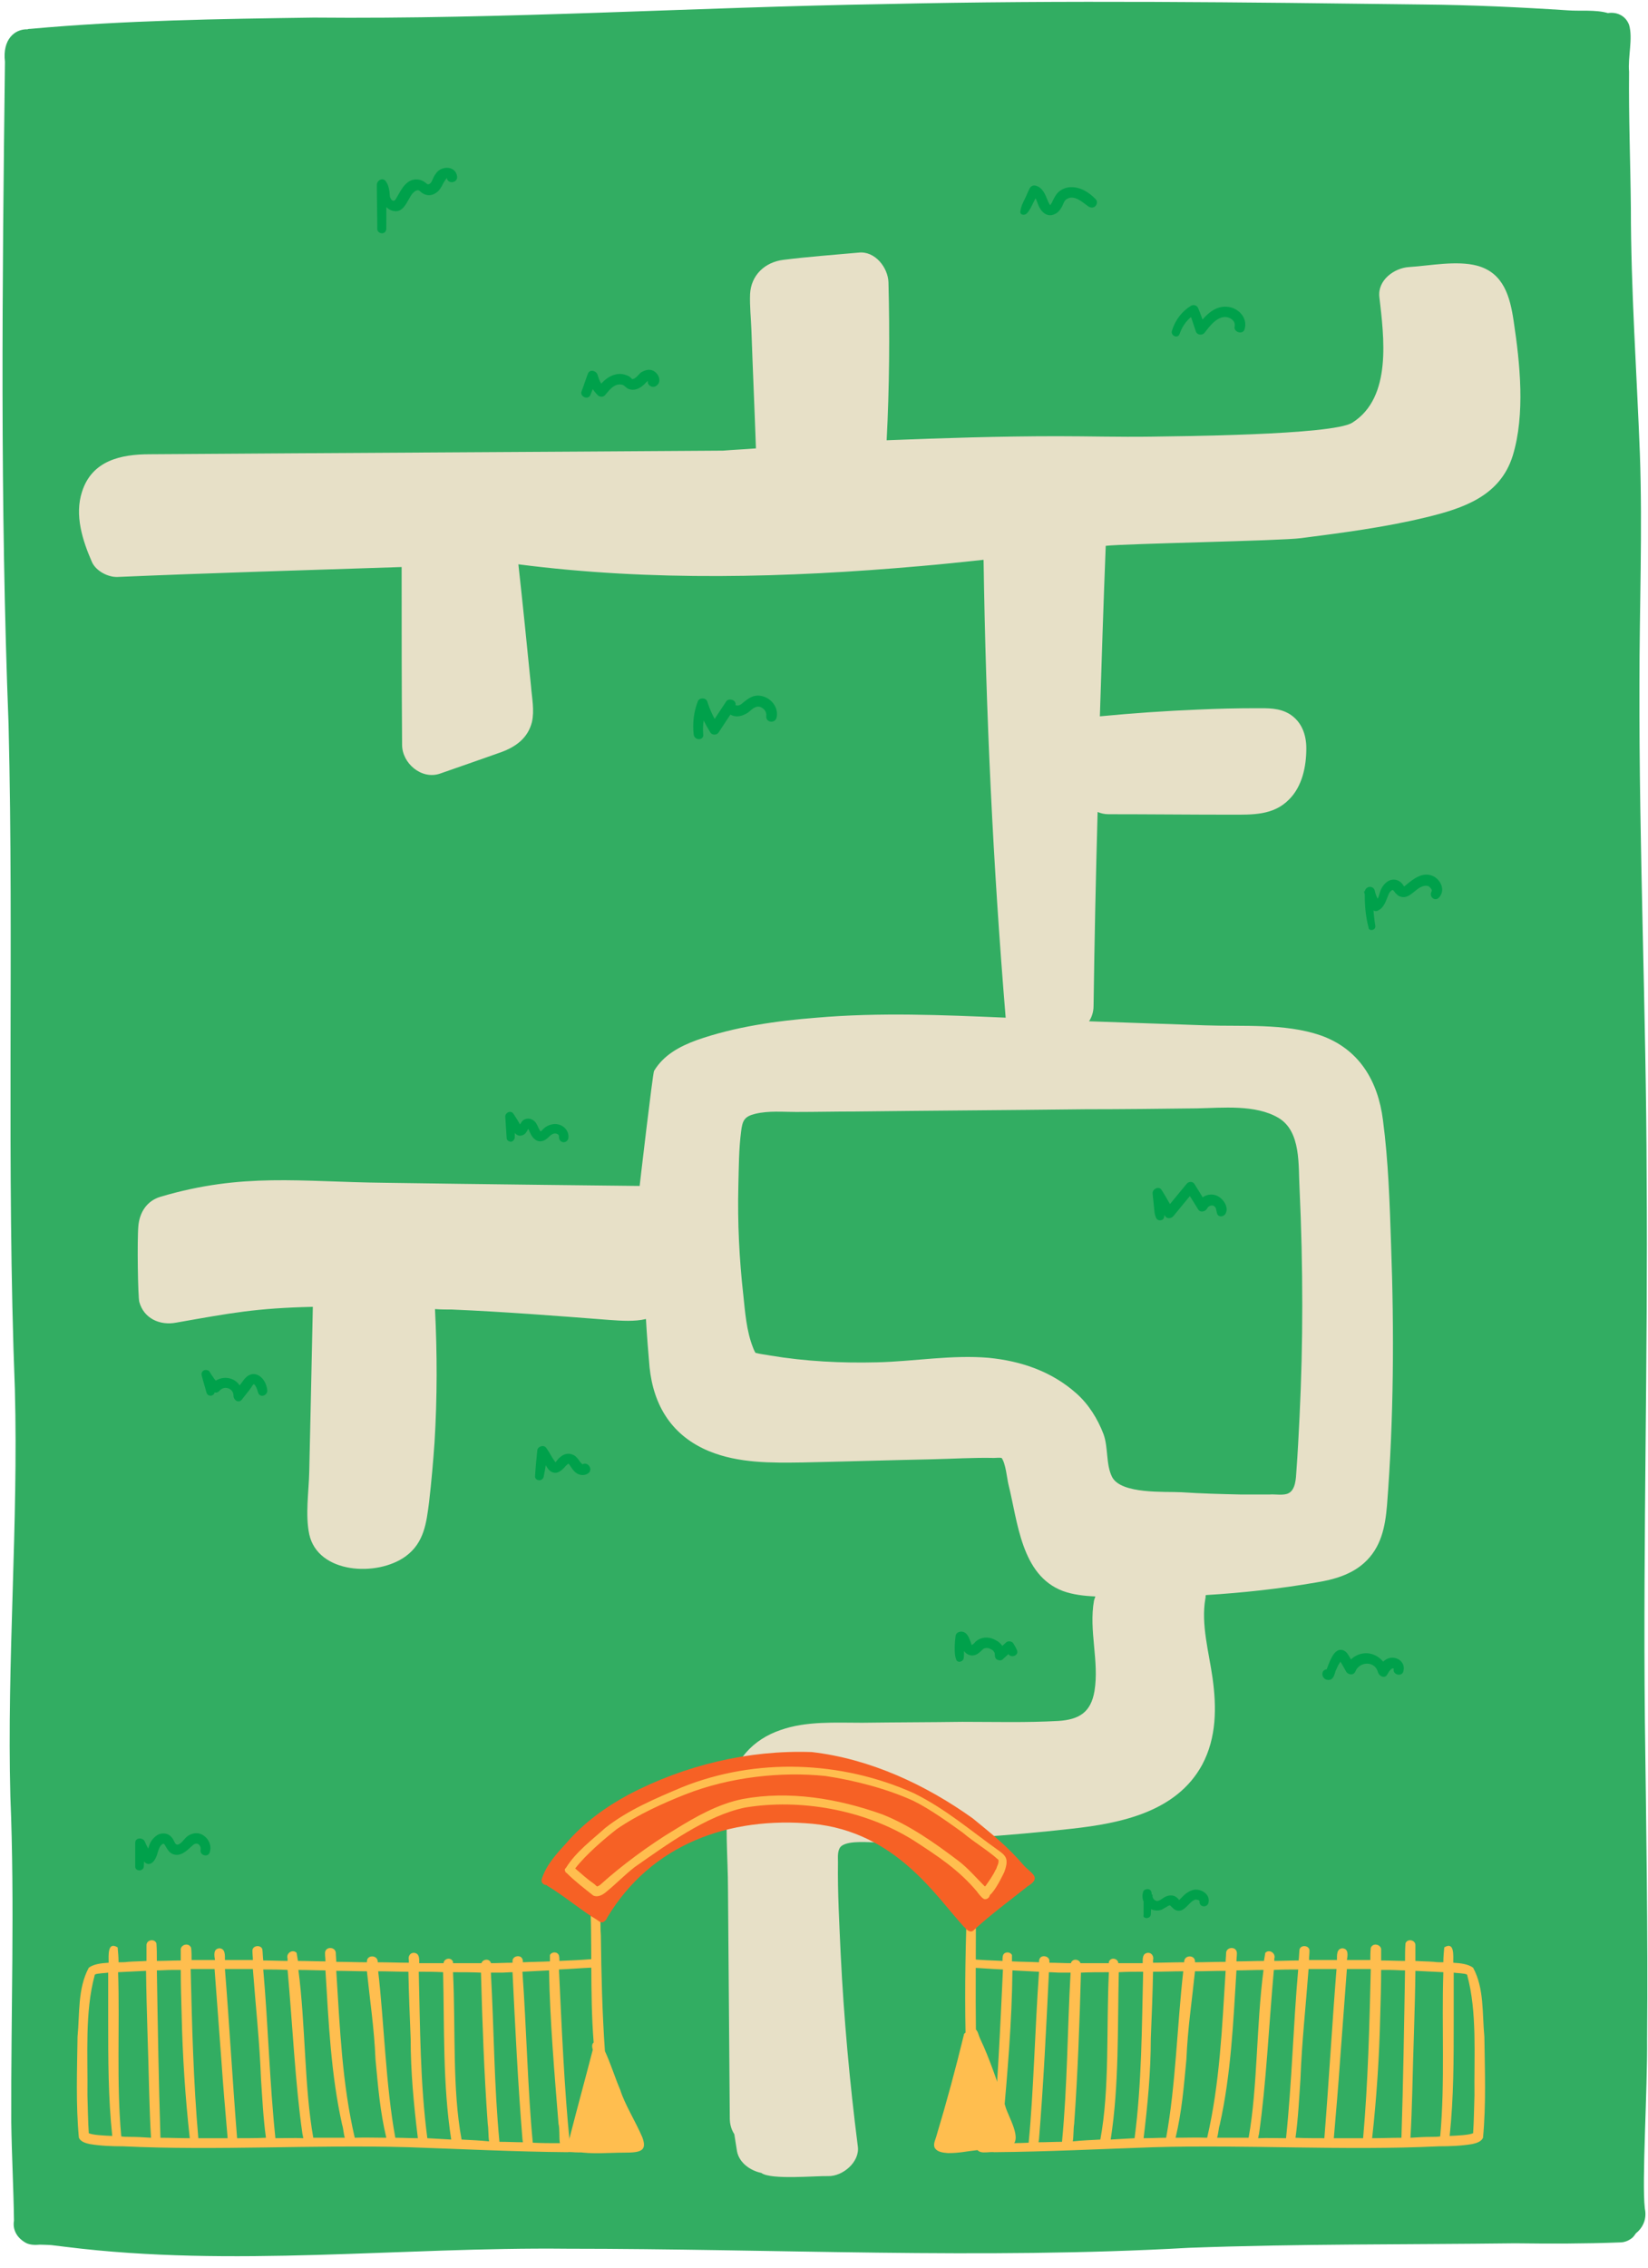 <?xml version="1.0" encoding="UTF-8" standalone="no"?><svg xmlns="http://www.w3.org/2000/svg" xmlns:xlink="http://www.w3.org/1999/xlink" fill="#000000" height="502.7" preserveAspectRatio="xMidYMid meet" version="1" viewBox="-0.6 -0.2 365.6 502.7" width="365.6" zoomAndPan="magnify"><g><g id="change1_1"><path d="M364.3,380.6c-0.4-40,0.7-80,0.4-120c-0.1-36.4-1.7-72.7-1.6-109c0-17.1,0.7-34.2,0.1-51.2 c-0.7-18.2-2-36.3-2-54.5c-0.1-10.1-0.5-20.1-0.4-30.2c-0.3-3.2,0.9-7.4,0-10.4c-0.8-2.1-2.8-2.9-4.7-2.6c-2.7-0.8-6.2-0.4-8.8-0.6 c-10.7-0.7-21.4-1.2-32.1-1.3c-39.8-0.5-79.6-1-119.4-0.1C153.5,1.4,111.3,4.1,69,3.7C48,4,27,4.3,6.1,6.2c-0.2,0-0.4,0-0.6,0.1 c-2.8-0.1-5.6,2.2-5,7.2c-0.6,49.1-1.1,97.8,0.8,146.9c1.2,49.1-0.5,98.3,1.4,147.4c0.8,30.1-1.8,60.2-1,90.3 c1,24.1,0.1,48.1,0.2,72.2c0.1,7.2,0.5,14.4,0.6,21.6c0,0.1,0,0.1,0,0.2c-0.3,1.7,0.4,3.5,2.3,4.7c1,0.7,2.3,0.7,3.5,0.6 c3.1,0.1,1.6,0,5.8,0.5c36.9,4.6,74.1,0,111.2,0.4c45.9,0,91.9,2.4,137.8-0.2c24.1-0.9,48.2-0.7,72.4-1c7.8,0.1,15.5,0.1,23.3-0.2 c1,0,2-0.4,2.8-1.1c0.3-0.3,0.5-0.6,0.7-0.9c1.5-1.2,2.5-3.1,2-5.5c-0.7-6.1,0.6-26,0.5-37.6C365,428.1,364.6,404.3,364.3,380.6z" fill="#32ad62"/></g><g id="change2_1"><path d="M335.2,71c-0.8-5.4-2.2-10.7-8.1-12.3c-4.6-1.2-10.4,0-15.1,0.3c-3.3,0.2-7,2.9-6.6,6.6 c1,8.8,2.9,22.3-6,27.9c-4.4,2.8-39.7,3-44.7,3.1c-6.9,0.1-13.8-0.1-20.7-0.1c-12.6,0-25.3,0.4-37.9,0.9c0.6-11.7,0.7-23.4,0.4-35 c-0.1-3.3-3-7-6.6-6.6c-5.5,0.5-11.1,0.9-16.7,1.6c-4.1,0.5-7.2,3.4-7.4,7.6c-0.1,2.7,0.2,5.4,0.3,8.1c0.3,8.7,0.7,17.4,1,26.1 c-2.4,0.2-4.9,0.3-7.3,0.5c-42.4,0.3-84.8,0.5-127.2,0.8c-6.4,0-12.8,1.4-15,8.3c-1.7,5.2,0.1,10.8,2.2,15.6c0.9,2,3.6,3.4,5.7,3.3 c21-0.9,42-1.5,63-2.2c0,13.1,0,26.2,0.1,39.4c0,4.1,4.3,7.8,8.4,6.4c2.6-0.9,12.9-4.5,13.7-4.8c3.2-1.2,5.8-3.1,6.7-6.6 c0.6-2.6,0-5.4-0.2-8c-0.9-9-1.8-18-2.8-27c29.5,3.8,59.5,3,89.1,0.4c4.7-0.4,9.4-0.9,14.1-1.4c0.5,33.9,2.1,67.7,4.9,101.5 c-14-0.6-28-1.2-41.9,0c-8.9,0.7-18.2,2-26.7,5c-3.8,1.4-7.3,3.3-9.4,6.8c-0.3,0.5-3.2,25.5-3.2,25.5s-37.7-0.4-56.6-0.7 c-18.8-0.2-31.4-2.3-49.7,3.1c-3,0.9-4.6,3.4-4.9,6.4c-0.3,3.2-0.1,15.8,0.2,16.9c1,3.7,4.6,5.3,8.2,4.6 c12.5-2.2,17.7-3.2,30.3-3.5l-0.5,23.3L68,326.2c-0.1,4.3-0.9,9.4,0,13.7c1.9,8.8,15.1,9.5,21.4,4.9c4.1-3,4.6-7.4,5.2-12.1 c0.5-4.4,0.9-8.8,1.2-13.2c0.6-9.8,0.6-19.7,0.1-29.5c1.3,0.1,2.6,0.1,3.8,0.1c11.6,0.5,23.2,1.4,34.8,2.3c2.8,0.2,5.7,0.4,8.2-0.2 c0.2,3.6,0.5,7.2,0.8,10.7c0.9,8.6,5,15.2,13.2,18.6c6.6,2.7,13.8,2.6,20.8,2.5c9.5-0.2,19-0.5,28.5-0.7c4.6-0.1,9.3-0.4,13.9-0.3 c0.5,0,1.2-0.1,1.7,0c0.9,1.2,1.2,4.5,1.5,5.8c2.1,8.3,2.8,20.2,12.1,23.7c2.2,0.8,4.7,1.1,7.2,1.2c-0.1,0.3-0.2,0.6-0.3,0.9 c-1.2,6.7,1.2,13.5,0.1,20.1c-0.8,4.7-3.4,6.3-8,6.6c-7.1,0.4-14.2,0.2-21.3,0.2c-7.4,0.1-14.8,0.1-22.2,0.2 c-6,0-12.4-0.4-18.1,1.6c-6.2,2.1-10.5,6.8-11.5,13.4c-1,7.1-0.2,14.7-0.2,21.9l0.4,50.8c0,1.4,0.4,2.6,1,3.5 c0.2,1.3,0.4,2.6,0.6,3.8c0.5,2.6,3,4.3,5.4,4.8c2.1,1.6,12.4,0.6,14.8,0.7c3.3,0.1,7.1-3.2,6.6-6.6c-1.8-14.1-3.1-28.4-3.8-42.6 c-0.3-6.8-0.7-13.6-0.6-20.4c0-1.1-0.2-2.8,0.8-3.6c1.8-1.3,6.2-0.7,8.3-0.8c14.2-0.5,28.5-1.4,42.7-3c10.9-1.2,23.3-3.7,29-14.2 c3.2-6,3.2-12.7,2.3-19.2c-0.8-5.7-2.6-11.9-1.6-17.6c0.1-0.3,0-0.5,0.1-0.8c8.2-0.5,16.4-1.4,24.5-2.8c3.8-0.6,7.7-1.7,10.6-4.3 c3.8-3.4,4.7-8,5.1-12.8c1.5-19.2,1.6-38.6,0.9-57.8c-0.3-9.2-0.6-18.5-1.8-27.6c-1.1-8.7-5.3-15.8-13.9-18.8 c-7.9-2.7-17.3-1.9-25.5-2.2c-8.6-0.3-17.2-0.6-25.8-0.9c0.6-0.9,1-2.1,1-3.4c0.2-14.3,0.5-28.7,0.9-43c0.7,0.3,1.5,0.5,2.4,0.5 c9.1,0,18.1,0.1,27.2,0.1c4.7,0,9.4,0.2,12.9-3.4c2.9-2.9,3.8-7.3,3.8-11.3c0-3-1-5.9-3.7-7.6c-2.3-1.4-4.8-1.3-7.4-1.3 c-4.3,0-8.6,0.1-12.9,0.3c-7.3,0.3-14.5,0.8-21.8,1.5c0.4-12.6,0.8-25.2,1.3-37.8c4.5-0.5,38.8-1.1,43.3-1.7 c9.3-1.2,18.6-2.4,27.7-4.6c8.3-2,16.5-4.7,19.3-13.7C337.8,91.6,336.6,80.3,335.2,71z M265,245.5c5.6-0.1,12.9-0.9,18,2.1 c5.1,3,4.4,10.6,4.7,15.7c0.4,8.6,0.6,17.3,0.6,25.9c0,8.2-0.2,16.4-0.6,24.6c-0.2,4-0.4,8.1-0.7,12.1c-0.1,1.7-0.2,4.1-1.7,4.9 c-1.1,0.6-3,0.2-4.2,0.3c-2.2,0-4.4,0-6.5,0c-4.4-0.1-8.7-0.2-13.1-0.5c-3.6-0.2-13.4,0.5-15.4-3.4c-1.4-2.8-0.8-6.5-1.9-9.5 c-1.3-3.4-3.3-6.6-6-9c-5.5-4.9-12.3-7.2-19.5-7.9c-8.2-0.7-16.5,0.8-24.7,1c-7.9,0.2-15.9-0.2-23.7-1.5c-1-0.2-2.2-0.3-3.3-0.6 c-0.3-0.5-0.5-1-0.6-1.3c-1.4-3.6-1.7-7.7-2.1-11.5c-0.9-8-1.3-16.1-1.1-24.2c0.1-4,0.1-8.1,0.6-12c0.3-2.5,0.7-3.4,3.2-4 c2.9-0.7,6.1-0.4,9-0.4c4.4,0,8.7-0.1,13.1-0.1c17-0.2,34.1-0.3,51.1-0.5C248.4,245.7,256.7,245.6,265,245.5z" fill="#e7e0c7"/></g><g><g><g id="change3_3"><path d="M141.9,473.6c-1.6-3.7-3.9-7.3-4.9-10.5c-1.2-2.8-2.1-5.8-3.4-8.6c-0.6-8.5-0.8-17.1-0.9-25.6 c-0.3-3.7,0.3-7.8-0.6-11.4c-0.6-0.7-1.9-0.2-1.9,0.8c0.7,11.3,0,23,0.9,34.3c-0.4,0.3-0.4,0.9-0.2,1.6 c-1.6,6.2-3.3,12.4-4.9,18.6c-0.2,1-0.7,2-0.3,3c0.3,0.6,1,0.9,1.6,1c3.5,0.6,7.1,0.2,10.6,0.2C141.6,477,143,476.6,141.9,473.6z" fill="#ffbe4f"/></g><g fill="#ffbe4f" id="change3_5"><path d="M222.4,466.6c-1.5-4.7-3.7-11-5.4-14.5c-0.7-1.5-0.5-1.7-1.1-2.4c-0.1-8.1,0-16.2,0-24.3 c-0.2-1.8,0.6-4.3-0.1-5.8c-0.6-0.7-1.9-0.2-1.8,0.8c-0.4,10-0.6,20-0.4,30c-0.2,0.1-0.4,0.3-0.4,0.6c-1.8,7.4-3.8,14.8-6,22.1 c-0.2,0.9-0.9,2-0.4,2.9c0.6,0.9,1.8,1,2.9,1.1c2.7,0,4-0.4,6.9-0.7c2.4-0.3,5.7-0.5,6.9-0.8 C226.6,474.4,222.9,468.8,222.4,466.6z"/><path d="M212.9,474.4C212.9,474.4,213,474.4,212.9,474.4C213.2,474.3,213.3,474.3,212.9,474.4z"/></g><g id="change4_1"><path d="M226.5,413.3c-3.6-4.2-6.9-6.8-11.3-10.4c-10.5-7.5-22.8-13.2-35.7-14.7c-14-0.5-28.2,2.9-40.6,9.4 c-5.2,2.8-10,6.3-13.8,10.7c-2.2,2.4-4.5,4.9-5.5,8c-0.3,0.8,0.4,1.4,1.1,1.4c0.1,0.1,0.1,0.2,0.2,0.2c3.4,2,8,5.8,10.8,7.4 c0.8,0.6,1.3,0.9,1.8,0.4c0.3-0.2,0.5-0.5,0.6-0.8c9.8-16.3,27.1-22.5,45.6-20.8c18.5,1.8,27.4,16.2,33.6,22.9 c0.1,0,0.2,0.2,0.3,0.3c0.5,0.5,1.2,1,1.8,0.4c3.8-3.5,8.3-6.8,11.8-9.6c0.2-0.2,0.5-0.3,0.7-0.5 C230.4,415.9,227.9,414.9,226.5,413.3z" fill="#f66125"/></g><g fill="#ffbe4f"><g id="change3_6"><path d="M217.1,420.3C217.1,420.3,217.1,420.3,217.1,420.3C217.1,420.3,217.1,420.3,217.1,420.3 C217.1,420.3,217.1,420.3,217.1,420.3z"/><path d="M131.2,417.6C131.2,417.6,131.3,417.6,131.2,417.6C131.2,417.5,131.2,417.5,131.2,417.6z"/><path d="M217.1,420.3C217,420.2,217,420.2,217.1,420.3L217.1,420.3z"/><path d="M222.6,411.8c-0.3-0.8-1-1.3-1.7-1.8c-6.2-4.4-11.7-9.2-18.8-12.7c-16.1-7.2-35-7.9-51.4-1.3 c-5.9,2.5-11.9,5-17,9c-3,2.7-6.5,5.3-8.7,8.8c0,0,0,0.1-0.1,0.1c-0.1,0.1-0.1,0.2-0.2,0.3c0,0.2,0,0.3,0.1,0.4 c0,0.2,0.1,0.3,0.3,0.4c1.8,1.8,3.9,3.4,5.9,5c1.1,0.5,2.2-0.2,3-0.9c2.1-1.7,4-3.7,6.2-5.4c6.9-4.8,15.8-11.4,24.5-13.2 c12.1-2,26.4,0.4,37.4,7.3c5.4,3.5,10,6.5,14.1,11.4c-0.1-0.1,0.5,0.7,0.9,1.1c0.2,0.2,0.6,0.6,0.9,0.5c0.5,0,0.9-0.4,1-0.9 c1.3-1.1,2.8-4.3,3.2-5.1C222.5,413.9,222.9,412.8,222.6,411.8z M220.4,414.1c0,0.2-0.1,0.2-0.1,0.1c-0.4,1.1-1.8,3-2,3.3 c-0.1,0.2-0.2,0.3-0.4,0.5c-0.1-0.1-0.2-0.2-0.3-0.3c-1.8-1.8-3.5-3.8-5.6-5.4c-5.3-4-10.8-7.9-16.9-10.3 c-9.8-3.5-20.6-5.3-30.9-3.4c-5.5,1.1-10.4,3.9-15.1,6.8c-5.7,3.4-12.1,8.2-16.4,12.1c-0.2,0.2-0.4,0.3-0.6,0.4 c-0.1,0-0.1,0.1-0.2,0.1c-0.2-0.1-0.5-0.4-0.6-0.5c-1.6-1.1-2.8-2.2-4.3-3.5c2.4-3.1,6.4-6.5,9.2-8.7 c4.8-3.3,10.4-5.8,15.2-7.7c9.9-3.9,21.3-5.1,31.1-4.1c6.7,1,13.8,2.9,19.5,5.5c3.7,1.8,8.1,5,10.9,7c2.6,2.2,5.7,4,8,6.1 C221,412.9,220.7,413.2,220.4,414.1z"/></g><g id="change3_1"><path d="M220.4,414.2C220.4,414.2,220.4,414.2,220.4,414.2C220.4,414.2,220.4,414.2,220.4,414.2z"/></g></g></g><g fill="#ffbe4f" id="change3_2"><path d="M21.6,437.3C21.7,437.3,21.7,437.3,21.6,437.3L21.6,437.3z"/><path d="M130.7,434.1c-2.4,0.2-4.8,0.3-7.2,0.4c0-0.4,0-0.8-0.1-1.2c-0.3-0.9-1.6-0.9-2-0.1c0,0.5,0,0.9,0,1.4 c-2,0.1-4,0.1-6,0.2c0-0.2,0-0.5-0.1-0.7c-0.4-1.1-2.3-0.7-2.2,0.5c0,0.1,0,0.2,0,0.3c-1.6,0-3.2,0.1-4.8,0.1c0,0,0,0,0-0.1 c-0.4-1-1.8-0.8-2.1,0.1c-2.1,0-4.2,0-6.3,0c0-0.1,0-0.2,0-0.3c-0.4-1.1-2-0.8-2.1,0.3c-1.8,0-3.6,0-5.4,0c0-1,0.1-2.2-1.2-2.3 c-0.9,0-1.3,0.9-1.1,1.6c0,0.2,0,0.4,0,0.6c-2.3,0-4.6-0.1-6.9-0.1c0,0,0-0.1,0-0.1c0-1.6-2.5-1.6-2.4,0c0,0,0,0,0,0.1 c-2.3,0-4.5-0.1-6.8-0.1c0-0.6-0.1-1.3-0.1-1.9c0-1.5-2.4-1.6-2.4,0c0,0.6,0.1,1.2,0.1,1.8c-2,0-4.1-0.1-6.1-0.1 c-0.1-0.6-0.2-1.2-0.3-1.8c-0.9-0.9-2.4,0.1-2,1.3c0,0.2,0,0.3,0,0.5c-1.8,0-3.6-0.1-5.4-0.1c-0.1-0.8-0.1-1.7-0.2-2.5 c-0.4-1.1-2.3-0.8-2.2,0.4c0,0.7,0.1,1.3,0.1,2c-2.1,0-4.1,0-6.2,0c0-1.1,0.1-2.5-1.2-2.6c-1.4,0.1-1.2,1.5-1,2.6 c-1.7,0-3.5,0-5.2,0c0-0.9,0-1.8-0.1-2.7c-0.5-1.3-2.5-0.7-2.3,0.6c0,0.7,0,1.4,0,2.2c-1.8,0-3.5,0.1-5.3,0.1 c0-1.3,0-2.6-0.1-3.9c-0.4-1.1-2.2-0.8-2.2,0.4c0,1.2,0,2.4,0,3.5c-1.4,0.1-2.8,0.1-4.1,0.2c-0.6,0.1-1.4,0.1-2.1,0.1 c0-1.1-0.1-2.2-0.2-3.3c-2.3-1.4-2,1.8-2,3.4c-1.7,0.1-3.3,0.3-4.4,1.1c-2.5,4.6-2,10.2-2.5,15.3c-0.1,7.4-0.4,15,0.3,22.4 c0.4,0.9,1.5,1.2,2.4,1.4c2.4,0.4,4.9,0.5,7.4,0.5c21.1,1,42.2-0.4,63.3,0.2c11.8,0.4,23.5,1,35.3,1.1c1.3-0.2,3.7,0.7,4-1.1 c0-0.9-0.9-1.2-1.7-1c-0.6,0-1.2,0-1.8,0c-1.2-11.6-1.8-25.7-2.4-38.4c2.4-0.1,4.8-0.3,7.1-0.4 C131.9,436.2,132,434.1,130.7,434.1z M19.1,472.7c-0.2-2.8-0.2-5.6-0.3-8.4c0.1-9.1-0.6-18.5,1.6-26.6c-0.1-0.3,0.9-0.4,1.1-0.4 c0,0,0,0-0.1,0c0.7-0.1,1.3-0.1,2-0.2c0,3.6,0,7.1,0,10.7c0,8.5,0,17,0.9,25.5C22.1,473.2,20.1,473.1,19.1,472.7z M28.1,473.5 c-0.6,0-1.2,0-1.8-0.1c-1.1-12.1-0.3-24.4-0.7-36.4c2.1-0.1,4.1-0.2,6.2-0.3c0.1,9,0.5,18.1,0.7,27.1c0.1,3.3,0.2,6.6,0.4,9.9 C31.3,473.6,29.7,473.5,28.1,473.5z M35,473.7c-0.4-12.4-0.6-24.8-0.8-37.1c1.2,0,2.3-0.1,3.5-0.1c0.6,0,1.2,0,1.8,0 c0,3.3,0.1,6.7,0.2,10c0.2,9.1,0.8,18.3,1.8,27.3C39.3,473.8,37.1,473.7,35,473.7z M43.4,473.8c-1.1-12.5-1.4-25-1.7-37.5 c1.8,0,3.6,0,5.3,0c0.5,6.7,1,13.4,1.5,20.1c0.4,5.8,0.9,11.6,1.4,17.4C47.8,473.8,45.6,473.8,43.4,473.8z M52,473.8 c-1-12.5-1.7-25-2.7-37.5c2.1,0,4.1,0,6.2,0c0.6,8.1,1.5,16.2,1.8,24.4c0.3,4.3,0.5,8.7,1.1,13C56.3,473.8,54.1,473.8,52,473.8z M60.5,473.8c-1.3-12.4-1.6-25-2.7-37.4c1.8,0,3.6,0,5.4,0.1c1.1,12.2,1.7,25.3,3.3,36.4c0.1,0.3,0.1,0.6,0.2,0.9 C64.7,473.7,62.6,473.8,60.5,473.8z M68.9,473.7C68.9,473.7,68.9,473.7,68.9,473.7c-2-11.2-1.7-24.9-3.3-37.2c2,0,4,0.1,6,0.1 c0.7,11.4,1.2,23,3.7,34.2c0.3,0.9,0.3,2,0.6,2.9C73.5,473.7,71.2,473.7,68.9,473.7z M78.1,473.7c-2.8-12-3.3-24.3-4.1-37 c2.3,0,4.6,0.1,6.8,0.1c0.7,6.8,1.6,12.5,1.9,19.5c0.6,6.3,1,11.5,2.4,17.4C82.8,473.7,80.4,473.6,78.1,473.7z M87.1,473.7 c-2.1-11.3-2.5-25.6-3.8-36.9c2.2,0,4.5,0.1,6.7,0.1c0.1,5,0.3,9.9,0.5,14.8c0,7.4,0.7,14.7,1.6,22.1 C90.4,473.8,88.8,473.7,87.1,473.7z M94.2,473.8c-1.6-12.2-1.6-24.6-1.9-36.9c1.8,0,3.6,0,5.4,0.1c0.3,12.4-0.1,24.8,1.8,37.1 C97.7,474,96,473.9,94.2,473.8z M101.8,474.1c-2.1-11.2-1.3-24.7-1.9-37.1c2.1,0,4.2,0,6.2,0.1c0.3,11.2,0.7,22.3,1.5,33.5 c0.2,1.3,0.1,2.6,0.3,3.9C105.9,474.3,103.8,474.2,101.8,474.1z M110.2,474.6c-1.2-12.5-1.2-25-1.9-37.5c0.8,0,1.5,0,2.3,0 c0.8,0,1.7-0.1,2.5-0.1c0.6,12.3,1.2,24.7,2.2,37c0,0.2,0.1,0.5,0.1,0.7C113.7,474.7,112,474.6,110.2,474.6z M123.3,470.6 c0.3,1.2,0.1,2.9,0.3,4.3c-2,0-4,0-6-0.1c-1.1-11.2-1.4-25.3-2.3-37.9c2-0.1,3.9-0.2,5.9-0.3 C121.4,447.9,122.4,459.3,123.3,470.6z"/></g><g fill="#ffbe4f" id="change3_4"><path d="M323.7,437.3C323.6,437.3,323.6,437.3,323.7,437.3L323.7,437.3z"/><path d="M214.6,434.1c2.4,0.2,4.8,0.3,7.2,0.4c0-0.4,0-0.8,0.1-1.2c0.3-0.9,1.6-0.9,2-0.1c0,0.5,0,0.9,0,1.4 c2,0.1,4,0.1,6,0.2c0-0.2,0-0.5,0.1-0.7c0.4-1.1,2.3-0.7,2.2,0.5c0,0.1,0,0.2,0,0.3c1.6,0,3.2,0.1,4.8,0.1c0,0,0,0,0-0.1 c0.4-1,1.8-0.8,2.1,0.1c2.1,0,4.2,0,6.3,0c0-0.1,0-0.2,0-0.3c0.4-1.1,2-0.8,2.1,0.3c1.8,0,3.6,0,5.4,0c0-1-0.1-2.2,1.2-2.3 c0.9,0,1.3,0.9,1.1,1.6c0,0.2,0,0.4,0,0.6c2.3,0,4.6-0.1,6.9-0.1c0,0,0-0.1,0-0.1c0-1.6,2.5-1.6,2.4,0c0,0,0,0,0,0.1 c2.3,0,4.5-0.1,6.8-0.1c0-0.6,0.1-1.3,0.1-1.9c0-1.5,2.4-1.6,2.4,0c0,0.6-0.1,1.2-0.1,1.8c2,0,4.1-0.1,6.1-0.1 c0.1-0.6,0.2-1.2,0.3-1.8c0.9-0.9,2.4,0.1,2,1.3c0,0.2,0,0.3,0,0.5c1.8,0,3.6-0.1,5.4-0.1c0.1-0.8,0.1-1.7,0.2-2.5 c0.4-1.1,2.3-0.8,2.2,0.4c0,0.7-0.1,1.3-0.1,2c2.1,0,4.1,0,6.2,0c0-1.1-0.1-2.5,1.2-2.6c1.4,0.1,1.2,1.5,1,2.6c1.7,0,3.5,0,5.2,0 c0-0.9,0-1.8,0.1-2.7c0.5-1.3,2.5-0.7,2.3,0.6c0,0.7,0,1.4,0,2.2c1.8,0,3.5,0.1,5.3,0.1c0-1.3,0-2.6,0.1-3.9 c0.4-1.1,2.2-0.8,2.2,0.4c0,1.2,0,2.4,0,3.5c1.4,0.1,2.8,0.1,4.1,0.2c0.6,0.1,1.4,0.1,2.1,0.1c0-1.1,0.1-2.2,0.2-3.3 c2.3-1.4,2,1.8,2,3.4c1.7,0.1,3.3,0.3,4.4,1.1c2.5,4.6,2,10.2,2.5,15.3c0.1,7.4,0.4,15-0.3,22.4c-0.4,0.9-1.5,1.2-2.4,1.4 c-2.4,0.4-4.9,0.5-7.4,0.5c-21.1,1-42.2-0.4-63.3,0.2c-11.8,0.4-23.5,1-35.3,1.1c-1.3-0.2-3.7,0.7-4-1.1c0-0.9,0.9-1.2,1.7-1 c0.6,0,1.2,0,1.8,0c1.2-11.6,1.8-25.7,2.4-38.4c-2.4-0.1-4.8-0.3-7.1-0.4C213.3,436.2,213.3,434.1,214.6,434.1z M326.2,472.7 c0.2-2.8,0.2-5.6,0.3-8.4c-0.1-9.1,0.6-18.5-1.6-26.6c0.1-0.3-0.9-0.4-1.1-0.4c0,0,0,0,0.1,0c-0.7-0.1-1.3-0.1-2-0.2 c0,3.6,0,7.1,0,10.7c0,8.5,0,17-0.9,25.5C323.1,473.2,325.2,473.1,326.2,472.7z M317.1,473.5c0.6,0,1.2,0,1.8-0.1 c1.1-12.1,0.3-24.4,0.7-36.4c-2.1-0.1-4.1-0.2-6.2-0.3c-0.1,9-0.5,18.1-0.7,27.1c-0.1,3.3-0.2,6.6-0.4,9.9 C313.9,473.6,315.5,473.5,317.1,473.5z M310.3,473.7c0.4-12.4,0.6-24.8,0.8-37.1c-1.2,0-2.3-0.1-3.5-0.1c-0.6,0-1.2,0-1.8,0 c0,3.3-0.1,6.7-0.2,10c-0.2,9.1-0.8,18.3-1.8,27.3C306,473.8,308.1,473.7,310.3,473.7z M301.8,473.8c1.1-12.5,1.4-25,1.7-37.5 c-1.8,0-3.6,0-5.3,0c-0.5,6.7-1,13.4-1.5,20.1c-0.4,5.8-0.9,11.6-1.4,17.4C297.4,473.8,299.6,473.8,301.8,473.8z M293.2,473.8 c1-12.5,1.7-25,2.7-37.5c-2.1,0-4.1,0-6.2,0c-0.6,8.1-1.5,16.2-1.8,24.4c-0.3,4.3-0.5,8.7-1.1,13 C289,473.8,291.1,473.8,293.2,473.8z M284.7,473.8c1.3-12.4,1.6-25,2.7-37.4c-1.8,0-3.6,0-5.4,0.1c-1.1,12.2-1.7,25.3-3.3,36.4 c-0.1,0.3-0.1,0.6-0.2,0.9C280.6,473.7,282.7,473.8,284.7,473.8z M276.4,473.7C276.4,473.7,276.4,473.7,276.4,473.7 c2-11.2,1.7-24.9,3.3-37.2c-2,0-4,0.1-6,0.1c-0.7,11.4-1.2,23-3.7,34.2c-0.3,0.9-0.3,2-0.6,2.9 C271.7,473.7,274,473.7,276.4,473.7z M267.2,473.7c2.8-12,3.3-24.3,4.1-37c-2.3,0-4.6,0.1-6.8,0.1c-0.7,6.8-1.6,12.5-1.9,19.5 c-0.6,6.3-1,11.5-2.4,17.4C262.5,473.7,264.8,473.6,267.2,473.7z M258.1,473.7c2.1-11.3,2.5-25.6,3.8-36.9 c-2.2,0-4.5,0.1-6.7,0.1c-0.1,5-0.3,9.9-0.5,14.8c0,7.4-0.7,14.7-1.6,22.1C254.8,473.8,256.5,473.7,258.1,473.7z M251.1,473.8 c1.6-12.2,1.6-24.6,1.9-36.9c-1.8,0-3.6,0-5.4,0.1c-0.3,12.4,0.1,24.8-1.8,37.1C247.5,474,249.3,473.9,251.1,473.8z M243.5,474.1 c2.1-11.2,1.3-24.7,1.9-37.1c-2.1,0-4.2,0-6.2,0.1c-0.3,11.2-0.7,22.3-1.5,33.5c-0.2,1.3-0.1,2.6-0.3,3.9 C239.4,474.3,241.4,474.2,243.5,474.1z M235,474.6c1.2-12.5,1.2-25,1.9-37.5c-0.8,0-1.5,0-2.3,0c-0.8,0-1.7-0.1-2.5-0.1 c-0.6,12.3-1.2,24.7-2.2,37c0,0.2-0.1,0.5-0.1,0.7C231.6,474.7,233.3,474.6,235,474.6z M221.9,470.6c-0.3,1.2-0.1,2.9-0.3,4.3 c2,0,4,0,6-0.1c1.1-11.2,1.4-25.3,2.3-37.9c-2-0.1-3.9-0.2-5.9-0.3C223.9,447.9,222.9,459.3,221.9,470.6z"/></g></g><g id="change5_1"><path d="M254.7,424.2c0.1-1.5,0.1-3,0.2-4.5c0-0.5-0.2-1-0.7-1.1c-0.4-0.1-1.1,0.1-1.2,0.6c-0.5,1.6,0.3,3.2,1.9,3.9 c0.8,0.3,1.6,0.3,2.3,0c0.4-0.2,0.8-0.5,1.2-0.7c0.1-0.1,0.2-0.1,0.4-0.2c0.1,0,0.3,0,0.1-0.1c-0.1,0,0.1,0.1,0.2,0.2 c0.1,0.1,0.2,0.2,0.3,0.3c0.3,0.3,0.6,0.6,1,0.7c1,0.3,1.7-0.3,2.4-1c0.5-0.5,1.1-1.2,1.8-1.4c0.2,0,1,0.1,0.9,0.4 c-0.1,1.3,1.7,1.5,2,0.3c0.4-1.8-1.4-3-3-2.9c-0.9,0.1-1.7,0.6-2.3,1.1c-0.3,0.3-0.6,0.6-1,1c-0.1,0.1-0.4,0.4-0.4,0.4 c0.1,0,0.1,0,0.2,0c0.2,0.1,0.2,0.1,0.1,0c-0.3-0.6-1.1-1.2-1.7-1.2c-0.9-0.1-1.6,0.3-2.3,0.8c-0.5,0.3-0.9,0.6-1.4,0.3 c-0.5-0.3-0.7-0.8-0.6-1.3c-0.7,0-1.4,0-2,0c0,1.5,0,3,0,4.5C252.8,425.2,254.6,425.3,254.7,424.2L254.7,424.2z" fill="#00a14b"/></g><g id="change5_2"><path d="M120,327.2c0.4-1.9,0.7-3.8,0.9-5.8c-0.7,0.2-1.3,0.3-2,0.5c0.5,0.8,0.9,1.6,1.4,2.4c0.4,0.7,0.8,1.5,1.5,1.8 c1.2,0.6,2.2-0.3,3-1.2c0.1-0.1,0.1-0.2,0.2-0.2c0,0,0.3-0.3,0.2-0.2c0.1-0.1,0.2-0.1,0.2-0.2c0.1-0.1,0.1-0.1,0,0c0,0,0.1,0,0.1,0 c0.1,0,0.1,0,0,0c0.1,0,0.1,0,0,0c0.1,0,0.1,0,0,0c0.2,0.1,0.3,0.3,0.5,0.6c0.4,0.6,0.8,1.2,1.5,1.6c0.8,0.4,1.7,0.4,2.4-0.1 c1.2-0.9-0.2-2.8-1.4-1.9c0.2-0.1,0.2,0.1,0.1-0.1c-0.2-0.2-0.3-0.3-0.5-0.5c-0.3-0.5-0.7-1-1.2-1.4c-1.1-0.7-2.3-0.5-3.2,0.3 c-0.4,0.3-0.7,0.7-1,1.1c-0.2,0.2,0.1-0.1-0.1,0.1c-0.1,0.1-0.1,0.1-0.2,0.2c0,0,0.1,0,0.1-0.1c-0.1,0-0.1,0,0.1,0 c-0.2,0,0.2,0,0.2,0.1c-0.1,0,0-0.1,0,0c0-0.1-0.2-0.3-0.3-0.4c-0.2-0.3-0.4-0.6-0.6-0.9c-0.4-0.7-0.8-1.4-1.3-2.1 c-0.5-0.8-1.9-0.4-2,0.5c-0.2,1.9-0.4,3.9-0.5,5.8C118.1,328.1,119.7,328.3,120,327.2L120,327.2z" fill="#00a14b"/></g><g id="change5_3"><path d="M213.2,367.4c0.1-0.8,0-1.6,0.1-2.3c0.1-0.8,0.2-1.6,0.3-2.3c-0.4,0.3-0.8,0.6-1.3,0.9c0.2,0,0-0.1,0.1,0 c-0.1,0-0.1-0.1-0.2-0.1c0,0,0,0,0.1,0.1c0,0,0,0.1,0.1,0.1c0,0.1,0.1,0.2,0.1,0.3c0.2,0.4,0.3,0.9,0.5,1.3c0.7,1.3,2.1,1.8,3.3,1 c0.5-0.3,0.9-0.8,1.3-1.1c0.4-0.2,0.7-0.2,1.2-0.1c0.2,0.1,0.7,0.3,0.9,0.5c0.1,0.1,0.3,0.4,0.3,0.4c0.1,0.2,0.1,0.4,0.1,0.5 c0,0.5,0.1,0.9,0.5,1.1c0.4,0.2,0.9,0.3,1.3-0.1c0.7-0.6,1.3-1.2,2-1.9c-0.5-0.1-1.1-0.2-1.6-0.2c0.3,0.4,0.5,0.7,0.9,1.1 c0.7,0.8,2.3,0.1,1.8-1c-0.2-0.5-0.5-1-0.8-1.5c-0.3-0.5-1.2-0.6-1.6-0.2c-0.7,0.6-1.3,1.2-2,1.9c0.6,0.4,1.2,0.7,1.8,1.1 c0-1.5-0.7-2.8-2.1-3.5c-1.2-0.7-2.7-0.8-3.9-0.1c-0.3,0.2-0.6,0.4-0.8,0.7c-0.2,0.2-0.5,0.4-0.6,0.5c0,0,0.1,0.1,0.1,0.1 c-0.1-0.1-0.1-0.1,0,0c0,0,0-0.1-0.1-0.1c-0.1-0.1-0.1-0.1,0,0c0-0.1-0.1-0.1-0.1-0.2c0-0.1-0.1-0.2-0.1-0.3 c-0.4-1.1-0.8-2.4-2.1-2.5c-0.6,0-1.2,0.3-1.3,0.9c-0.1,0.9-0.2,1.7-0.2,2.6c0,0.9,0,1.8,0.3,2.6 C211.7,368.5,213,368.3,213.2,367.4L213.2,367.4z" fill="#00a14b"/></g><g id="change5_4"><path d="M292.8,370.6c-0.2,0.8,0.4,1.6,1.2,1.6c1.2,0.1,1.4-1.1,1.7-2c0.2-0.4,0.4-0.9,0.6-1.3 c0.1-0.1,0.8-1.3,0.8-1.3c-0.2,0-0.4,0-0.6,0c0.1,0.1,0.1,0.2,0.2,0.4c0.1,0.2,0.2,0.4,0.4,0.7c0.3,0.5,0.6,1.1,0.9,1.6 c0.4,0.8,1.7,1,2.1,0c0.9-2.2,4.3-2.4,5,0.2c0.2,0.8,1.4,1.5,2,0.6c0.3-0.5,0.6-1.1,1.1-1.4c0.2-0.1,0.3,0,0.4,0 c0.1,0,0.1,0.1,0.1,0.1c0-0.2-0.1-0.2-0.1,0c-0.3,1.2,1.7,1.8,2.1,0.6c0.5-1.5-0.5-2.9-2.1-3.1c-1.6-0.2-2.8,1.1-3.5,2.3 c0.7,0.1,1.3,0.2,2,0.3c-0.5-2-2.4-3.5-4.4-3.6c-2.1-0.1-4,1.2-4.8,3.1c0.7,0,1.4,0,2.1,0c-0.5-1-1-2-1.6-2.9 c-0.5-0.8-1.5-1.3-2.4-0.7c-0.8,0.5-1.2,1.5-1.6,2.3c-0.4,1-0.8,1.9-1,3c0.1-0.2,0.3-0.4,0.4-0.7c0.3,0.1,0.6,0.2,0.8,0.2 C294.5,369.5,293,369.7,292.8,370.6L292.8,370.6z" fill="#00a14b"/></g><g id="change5_5"><path d="M31.3,413.6c0.1-1.7,0.2-3.3,0.3-5c-0.7,0.1-1.4,0.2-2.1,0.3c0.5,1.3,1.2,2.6,2,3.7c0.5,0.6,1.3,0.5,1.8,0 c0.6-0.6,0.9-1.4,1.1-2.2c0.2-0.6,0.4-1.3,0.9-1.7c0.5-0.4,0.6,0,0.9,0.5c0.4,0.7,0.8,1.3,1.5,1.6c1.7,0.7,3.1-0.7,4.2-1.7 c0.4-0.4,0.9-0.8,1.5-0.5c0.4,0.3,0.6,0.8,0.5,1.3c-0.2,1.2,1.6,1.7,2,0.6c0.7-1.9-0.7-4-2.6-4.3c-1-0.1-2,0.3-2.7,1 c-0.4,0.4-1.3,1.7-2,1.5c-0.3-0.1-0.4-0.4-0.5-0.6c-0.2-0.4-0.4-0.8-0.8-1.2c-0.7-0.7-1.7-0.8-2.6-0.5c-0.9,0.4-1.6,1.2-2,2 c-0.4,0.9-0.5,2-1.2,2.8c0.6,0,1.2,0,1.8,0c-0.7-1-1.3-2-1.8-3.2c-0.4-0.9-2.1-0.9-2.1,0.3c0,1.8,0,3.5,0,5.3 C29.4,414.7,31.2,414.7,31.3,413.6L31.3,413.6z" fill="#00a14b"/></g><g id="change5_6"><path d="M47,308.2c-0.2-1.2-0.5-2.5-0.7-3.7c-0.7,0.2-1.3,0.3-2,0.5c0.6,1.1,1.3,2.2,2.1,3.1c0.5,0.5,1.2,0.6,1.7,0 c1-1.2,3.1-0.6,3.1,1.1c0,1,1.2,1.8,1.9,0.8c0.5-0.6,1-1.3,1.5-1.9c0.2-0.3,0.5-0.6,0.7-1c0.1-0.2,0.3-0.4,0.5-0.5 c-0.1,0-0.1,0,0,0.1c0.1,0.1,0.3,0.3,0.3,0.4c0.3,0.4,0.4,1,0.6,1.5c0.4,1.1,2,0.6,2-0.5c-0.1-1.6-1.2-3.6-3-3.7 c-1,0-1.7,0.6-2.3,1.4c-0.7,0.9-1.4,1.9-2.1,2.8c0.6,0.3,1.3,0.6,1.9,0.8c0.1-1.7-0.8-3.3-2.4-3.9c-1.6-0.6-3.4-0.1-4.5,1.2 c0.6,0,1.1,0,1.7,0c-0.8-0.8-1.5-1.8-2.1-2.8c-0.2-0.4-0.9-0.5-1.3-0.3c-0.5,0.3-0.6,0.8-0.4,1.3c0.3,1.2,0.7,2.4,1,3.6 C45.6,309.7,47.2,309.2,47,308.2L47,308.2z" fill="#00a14b"/></g><g id="change5_7"><path d="M113.6,251.9c0-1.6,0-3.1-0.1-4.7c-0.6,0.2-1.2,0.5-1.8,0.7c0.5,0.8,1,1.7,1.5,2.5c0.4,0.7,1.1,1.4,2,1.1 c0.4-0.1,0.8-0.4,1-0.8c0.1-0.1,0.5-0.8,0.4-0.9c0,0-0.3,0.1-0.3,0c0,0,0.3,0.3,0.3,0.3c0.2,0.2,0.2,0.5,0.4,0.8 c0.3,0.7,0.7,1.3,1.4,1.7c0.7,0.4,1.6,0.2,2.2-0.3c0.6-0.4,0.9-1,1.7-1.2c0.4-0.1,1.2,0.1,1.1,0.7c0,0.6,0.3,1.1,0.9,1.2 c0.5,0.1,1.1-0.3,1.2-0.9c0.2-1.9-1.5-3.3-3.3-3.1c-0.9,0.1-1.7,0.5-2.3,1.1c-0.1,0.1-0.3,0.3-0.4,0.4c-0.1,0.1-0.3,0.1-0.1,0.2 c0.2,0,0,0-0.1-0.1c-0.1-0.1-0.1-0.2-0.2-0.3c-0.4-0.7-0.6-1.5-1.2-2c-0.7-0.6-1.6-0.7-2.4-0.2c-0.3,0.2-0.5,0.6-0.7,0.9 c0,0.1-0.2,0.3-0.2,0.5c-0.2,0.2,0,0.2,0.5,0.1c-0.1-0.1-0.1-0.2-0.2-0.3c-0.5-0.9-1-1.7-1.6-2.6c-0.6-0.9-1.9-0.2-1.8,0.7 c0.1,1.6,0.2,3.1,0.3,4.7c0,0.5,0.5,0.8,1,0.8C113.3,252.8,113.6,252.3,113.6,251.9L113.6,251.9z" fill="#00a14b"/></g><g id="change1_2"><path d="M256.6,278.1c0.4-3.2,0.3-6.4,0.5-9.6c-0.7,0.1-1.5,0.2-2.2,0.3c0.9,2.4,1.9,4.9,2.8,7.3c0.4,1,1.7,0.9,2.1,0 c1-2,2-4,3-6.1c-0.3,0.2-0.6,0.5-0.9,0.7c-0.3-0.1-0.3-0.1-0.1,0c-0.1,0-0.1,0,0.1,0.1c-0.1-0.1,0.1,0.2,0.1,0.2 c0.1,0.2,0.2,0.5,0.3,0.8c0.2,0.7,0.6,1.3,1.2,1.7c1.3,0.9,3.5,0,3.3-1.7c-0.2-1.5-2.6-1.2-2.4,0.3c0-0.2,0.2-0.4,0.2-0.5 c0.1-0.2,0.1,0.1,0,0c0.1,0,0.1,0,0,0c-0.1,0-0.1,0,0,0c0,0,0.1,0,0.1,0c0.1,0.1,0.1,0.1,0,0c0-0.1-0.1-0.2-0.2-0.3 c-0.1-0.2-0.2-0.5-0.3-0.8c-0.4-1.2-1.3-2.1-2.7-2.1c-0.4,0-0.8,0.4-0.9,0.7c-1,2-2,4-2.9,6.1c0.7,0,1.4,0,2.1,0 c-0.9-2.4-1.9-4.9-2.8-7.3c-0.2-0.5-0.7-0.8-1.2-0.7c-0.5,0.1-1,0.5-1,1c-0.1,3.3-0.3,6.6-0.1,9.9 C254.7,279.2,256.4,279.1,256.6,278.1L256.6,278.1z" fill="#32ad62"/></g><g id="change5_8"><path d="M257.6,269.8c0.3-0.9,0.1-1.9,0-2.8c-0.1-1-0.2-1.9-0.3-2.9c-0.7,0.3-1.4,0.5-2,0.8c0.9,1.5,1.7,3,2.6,4.5 c0.4,0.7,1.4,0.5,1.8,0c1.6-1.9,3.1-3.8,4.7-5.7c-0.6,0-1.2,0-1.8,0c0.9,1.4,1.7,2.8,2.6,4.2c0.5,0.8,1.6,0.5,2-0.2 c0.2-0.5,0.9-0.8,1.4-0.6c0.7,0.3,0.6,1.1,0.8,1.7c0.3,1,1.6,0.7,1.9,0c0.8-1.5-0.7-3.5-2.1-4c-1.7-0.6-3.5,0.3-4.2,1.9 c0.7-0.1,1.3-0.2,2-0.2c-0.9-1.4-1.7-2.8-2.6-4.2c-0.4-0.7-1.4-0.6-1.8,0c-1.6,1.9-3.1,3.8-4.7,5.7c0.6,0,1.2,0,1.8,0 c-0.9-1.5-1.7-3-2.6-4.4c-0.6-1-2.1-0.2-2,0.8c0.1,1,0.2,1.9,0.3,2.9c0.1,0.9,0.1,1.9,0.6,2.7C256.4,270.5,257.4,270.4,257.6,269.8 L257.6,269.8z" fill="#00a14b"/></g><g id="change5_9"><path d="M304.5,205c-0.4-2.5-0.6-5-0.4-7.6c-0.7,0-1.4,0-2.1,0c0.3,1.4,0.8,2.7,1.7,3.9c0.3,0.4,0.9,0.6,1.3,0.4 c1.5-0.7,1.8-2.1,2.4-3.5c0.1-0.3,0.3-0.7,0.6-0.9c0.1-0.1,0.2-0.2,0.3-0.2c0.1,0,0.2,0,0.1,0c0.2,0.1,0.4,0.5,0.6,0.7 c0.3,0.3,0.6,0.6,0.9,0.7c1.9,0.8,3.2-1.3,4.6-2c0.6-0.3,1.3-0.5,1.9-0.2c0.2,0.2,0.8,0.7,0.6,1.1c-0.7,1.2,0.8,2.4,1.7,1.3 c1.4-1.6,0.3-3.9-1.4-4.7c-2.3-1-4.3,0.6-6,2c-0.1,0.1-0.3,0.3-0.5,0.3c0.2,0,0.1,0.1,0-0.1c-0.2-0.4-0.6-0.8-0.9-1 c-0.9-0.6-2-0.5-2.8,0.1c-0.8,0.6-1.3,1.4-1.6,2.4c-0.2,0.6-0.4,1.7-1.1,2c0.4,0.1,0.9,0.2,1.3,0.4c-0.6-0.8-1.1-1.8-1.3-2.8 c-0.1-0.5-0.5-0.9-1.1-0.9c-0.5,0-1,0.4-1.1,0.9c-0.1,2.7,0.1,5.4,0.8,8.1C303,206.3,304.7,206.1,304.5,205L304.5,205z" fill="#00a14b"/></g><g id="change5_10"><path d="M155.4,162.6c-0.2-2.2,0.2-4.2,1-6.2c-0.7,0-1.4,0-2.1,0c0.6,2.1,1.6,4,2.7,5.8c0.4,0.6,1.4,0.6,1.8,0 c1.2-1.8,2.3-3.5,3.5-5.3c-0.7-0.2-1.4-0.4-2.1-0.6c0,1.1,0.9,1.9,1.9,2.2c1.2,0.3,2.2-0.1,3.2-0.7c0.8-0.6,1.6-1.6,2.7-1.3 c0.9,0.3,1.5,1.1,1.4,2c-0.2,1.5,2,1.8,2.3,0.3c0.5-2.5-1.7-4.8-4.2-4.8c-1.3,0-2.3,0.8-3.3,1.6c-0.3,0.3-0.7,0.6-1.2,0.6 c-0.1,0-0.3,0-0.4-0.1c-0.2-0.1,0,0.1,0-0.2c0-1-1.6-1.4-2.1-0.6c-1.2,1.8-2.3,3.5-3.5,5.3c0.6,0,1.2,0,1.8,0 c-1.1-1.7-1.9-3.4-2.5-5.3c-0.3-0.9-1.8-0.9-2.1,0c-0.9,2.3-1.2,4.9-0.9,7.4C153.6,164.1,155.6,163.9,155.4,162.6L155.4,162.6z" fill="#00a14b"/></g><g id="change5_11"><path d="M85.1,50.4c0-3.3,0-6.6,0.1-9.8c-0.7,0.3-1.3,0.5-2,0.8c0.6,0.9,0.6,2,1,3c0.4,0.9,1.2,1.8,2.2,2.1 c2.6,0.8,3.3-2.3,4.5-3.8c0.3-0.3,0.6-0.6,1-0.7c0.4-0.1,0.6,0.1,0.9,0.4c0.9,0.7,1.9,0.9,2.9,0.4c1.1-0.5,1.6-1.5,2.1-2.5 c0.2-0.3,0.4-0.6,0.6-0.9c0.3-0.3,0.2,0.3,0.1-0.2c0.2,1.5,2.5,1.2,2.3-0.3c-0.3-2.3-3.2-2.4-4.5-0.9c-0.3,0.4-0.6,0.8-0.8,1.3 c-0.2,0.4-0.4,1.1-0.9,1.3c-0.4,0.2-0.5-0.1-0.8-0.3c-0.5-0.4-1-0.6-1.6-0.7c-2.6-0.3-3.7,2.1-4.8,4c-0.2,0.3-0.4,0.8-0.8,0.7 c-0.4-0.1-0.6-0.6-0.7-0.9C85.8,42.1,85.7,41,85,40c-0.7-1-2-0.2-2,0.8c0,3.3,0.1,6.5,0.1,9.8c0,0.6,0.7,1,1.2,0.9 C84.9,51.4,85.1,50.9,85.1,50.4L85.1,50.4z" fill="#00a14b"/></g><g id="change5_12"><path d="M261.1,73.8c0.6-1.8,1.8-3.4,3.5-4.4c-0.5-0.2-0.9-0.4-1.4-0.6c0.5,1.5,1,3,1.5,4.5c0.3,0.8,1.4,0.9,1.9,0.3 c1.1-1.4,2.4-3.2,4.2-3.5c1.2-0.2,2.8,0.7,2.5,2.1c-0.3,1.2,1.8,1.9,2.2,0.6c0.8-2.6-1.5-4.9-4-5c-2.9-0.2-5,2.3-6.6,4.4 c0.6,0.1,1.2,0.2,1.9,0.3c-0.5-1.5-1-3-1.6-4.4c-0.3-0.7-1.1-0.8-1.6-0.5c-2,1.2-3.5,3.2-4.2,5.5C259,74.2,260.7,75,261.1,73.8 L261.1,73.8z" fill="#00a14b"/></g><g id="change5_13"><path d="M130.4,87.3c0.5-1.3,1-2.5,1.6-3.8c-0.7-0.1-1.5-0.2-2.2-0.3c0.2,1.7,1.1,3.1,2.3,4.3 c0.5,0.4,1.3,0.3,1.6-0.2c0.7-0.8,1.5-1.9,2.6-2.2c0.4-0.1,0.8-0.1,1.2,0c0.5,0.2,0.8,0.7,1.3,0.9c1.2,0.5,2.4,0,3.3-0.8 c0.4-0.3,0.7-0.8,1.1-1c0.3-0.1,0.2-0.1,0.2-0.1c-0.1,0.2,0.6-1,0-0.3c-0.9,1,0.5,2.2,1.5,1.6c1.5-0.9,0.6-3-0.8-3.5 c-0.8-0.3-1.7,0-2.4,0.4c-0.6,0.4-1.1,1.3-1.8,1.5c-0.3,0.1-0.3,0-0.5-0.2c-0.3-0.3-0.6-0.5-1-0.6c-0.7-0.3-1.6-0.4-2.4-0.2 c-1.8,0.4-3,1.7-4.1,3.1c0.5-0.1,1.1-0.1,1.6-0.2c-0.8-0.7-1.2-1.7-1.5-2.7c-0.2-1-1.8-1.5-2.2-0.3c-0.5,1.3-0.9,2.6-1.4,3.9 C128,87.7,129.9,88.6,130.4,87.3L130.4,87.3z" fill="#00a14b"/></g><g id="change5_14"><path d="M227.2,47.1c0.6-0.6,1-1.5,1.4-2.3c0.4-0.8,0.8-1.6,1.3-2.4c-0.5,0.2-1,0.4-1.5,0.6c0.4,0.1,0.6,0.5,0.8,0.9 c0.3,0.6,0.4,1.1,0.7,1.7c0.6,1.3,1.9,2.4,3.4,1.7c0.8-0.3,1.3-1,1.7-1.7c0.3-0.6,0.5-1.4,1.1-1.7c1.7-1,3.5,0.8,4.8,1.7 c0.5,0.3,1.1,0.3,1.5-0.1c0.4-0.4,0.5-1.1,0.1-1.5c-1.4-1.5-3.4-2.8-5.6-2.7c-0.9,0-1.9,0.4-2.6,1c-0.7,0.6-1.1,1.5-1.5,2.3 c-0.1,0.3-0.3,0.4-0.4,0.7c0,0,0,0,0,0c0,0,0,0-0.1-0.1c0,0-0.2-0.3-0.1-0.2c-0.2-0.3-0.3-0.6-0.4-0.8c-0.5-1.2-1-2.7-2.5-3.2 c-0.6-0.2-1.2,0-1.5,0.6c-0.4,0.8-0.7,1.6-1.1,2.4c-0.4,0.8-0.8,1.6-0.9,2.5C225.5,47.4,226.6,47.7,227.2,47.1L227.2,47.1z" fill="#00a14b"/></g></g></svg>